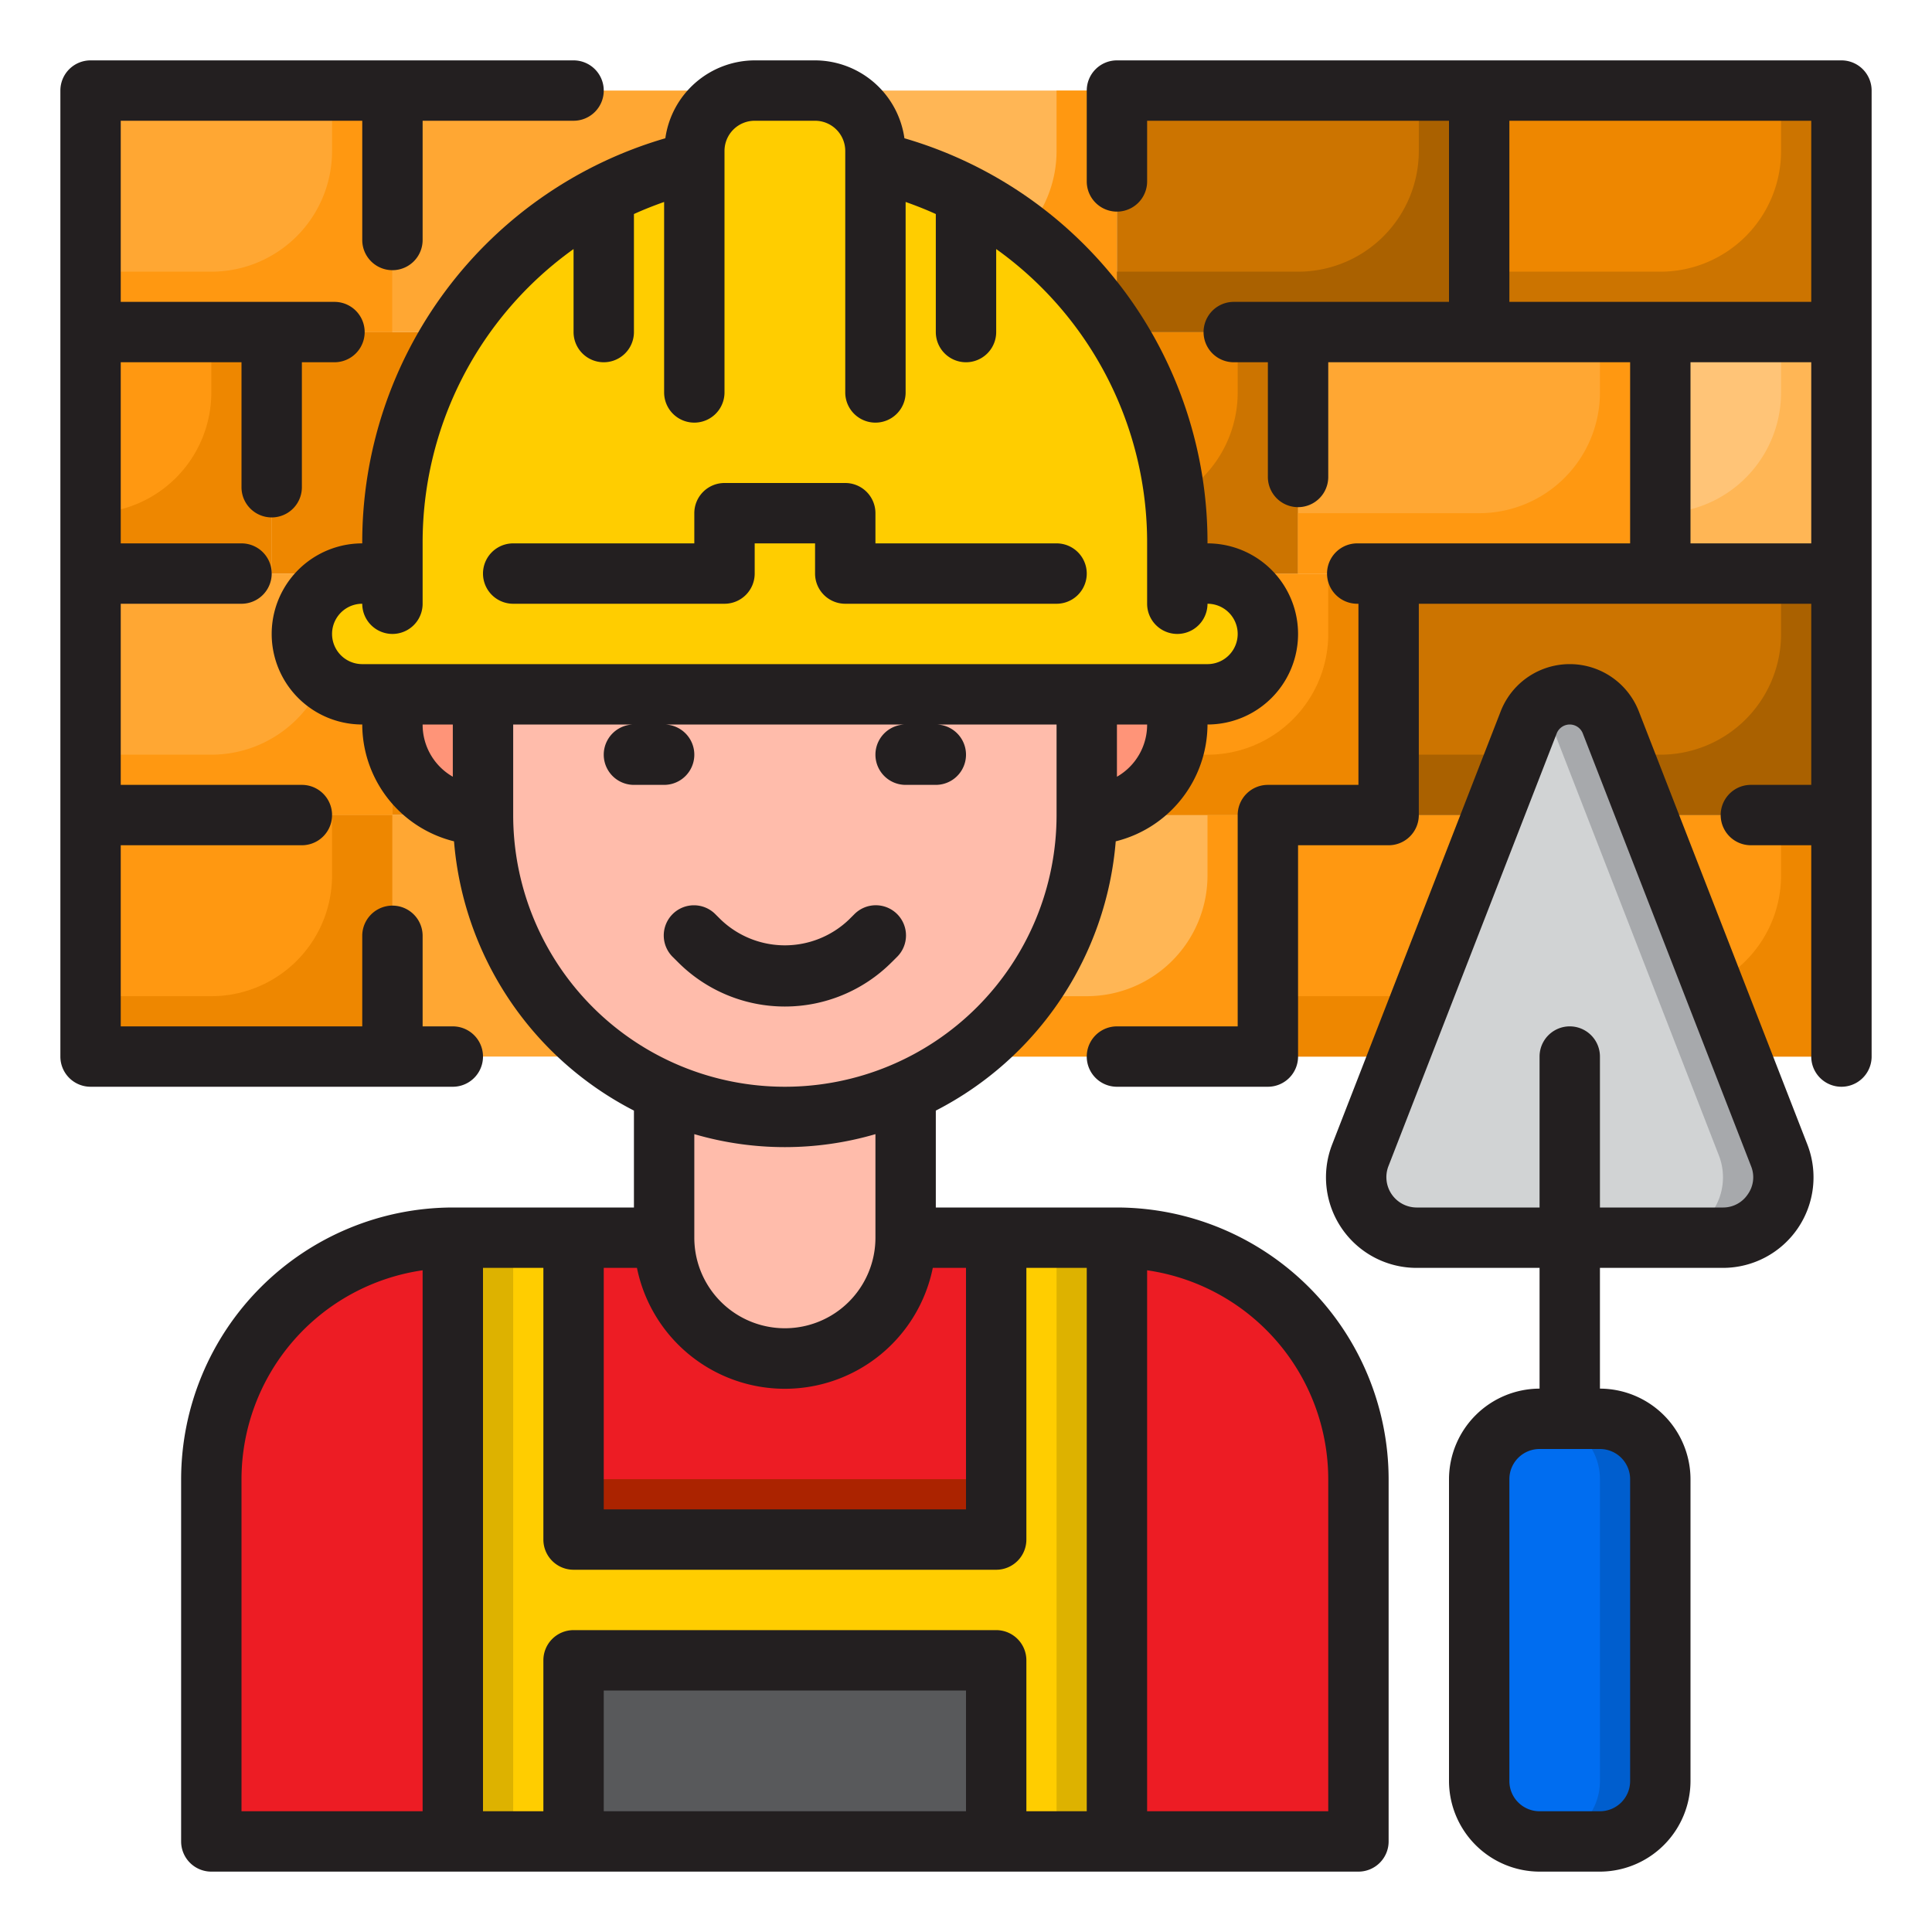 <?xml version="1.0" encoding="UTF-8"?>
<svg xmlns="http://www.w3.org/2000/svg" height="512" viewBox="0 0 64 64" width="512">
  <g id="Brickwork">
    <path d="m13 27h-10v8h6 4z" fill="#ff9811"></path>
    <path d="m13 19h-10v8h6 4z" fill="#ffa733"></path>
    <path d="m9 11h-6v8h6z" fill="#ff9811"></path>
    <path d="m13 3h-10v8h6 4z" fill="#ffa733"></path>
    <path d="m37 3h-12v8h6 6z" fill="#ffb655"></path>
    <path d="m35 3v2a4 4 0 0 1 -4 4h-6v2h12v-8z" fill="#ff9811"></path>
    <path d="m11 3v2a4 4 0 0 1 -4 4h-4v2h10v-8z" fill="#ff9811"></path>
    <path d="m11 19v2a4 4 0 0 1 -4 4h-4v2h10v-8z" fill="#ff9811"></path>
    <path d="m11 27v2a4 4 0 0 1 -4 4h-4v2h10v-8z" fill="#ee8700"></path>
    <path d="m7 11v2a4 4 0 0 1 -4 4v2h6v-8z" fill="#ee8700"></path>
    <path d="m43 11h-12v8h6 6z" fill="#ee8700"></path>
    <path d="m46 19h-12v8h6 6z" fill="#ff9811"></path>
    <path d="m42 27h-12v8h6 6z" fill="#ffb655"></path>
    <path d="m40 27v2a4 4 0 0 1 -4 4h-6v2h12v-8z" fill="#ff9811"></path>
    <path d="m44 19v2a4 4 0 0 1 -4 4h-6v2h12v-8z" fill="#ee8700"></path>
    <path d="m41 11v2a4 4 0 0 1 -4 4h-6v2h12v-8z" fill="#cc7400"></path>
    <path d="m23 19h-10v8h6 4z" fill="#ee8700"></path>
    <path d="m33 61h4v-20h-4v10h-14v-10h-4v20h4z" fill="#ffcd00"></path>
    <path d="m35 41h2v20h-2z" fill="#ddb200"></path>
    <path d="m15 41h2v20h-2z" fill="#ddb200"></path>
    <path d="m33 51v-10h-3a4 4 0 0 1 -8 0h-3v10z" fill="#ed1c24"></path>
    <path d="m19 49h14v2h-14z" fill="#ab2300"></path>
    <path d="m26 45a4 4 0 0 0 4-4v-4.838a9.966 9.966 0 0 1 -8 0v4.838a4 4 0 0 0 4 4z" fill="#ffbcab"></path>
    <path d="m7 49v12h8v-20a8 8 0 0 0 -8 8z" fill="#ed1c24"></path>
    <path d="m45 61v-12a8 8 0 0 0 -8-8v20z" fill="#ed1c24"></path>
    <path d="m13 23v1a3 3 0 0 0 3 3v-4z" fill="#ff9478"></path>
    <path d="m36 27a3 3 0 0 0 3-3v-1h-3z" fill="#ff9478"></path>
    <path d="m19 55h14v6h-14z" fill="#58595b"></path>
    <path d="m49 49v10a2 2 0 0 0 2 2h2a2 2 0 0 0 2-2v-10a2 2 0 0 0 -2-2h-2a2 2 0 0 0 -2 2z" fill="#006df0"></path>
    <path d="m53 47h-2a2 2 0 0 1 2 2v10a2 2 0 0 1 -2 2h2a2 2 0 0 0 2-2v-10a2 2 0 0 0 -2-2z" fill="#005ece"></path>
    <path d="m61 3h-12v8h6 6z" fill="#ee8700"></path>
    <path d="m59 3v2a4 4 0 0 1 -4 4h-6v2h12v-8z" fill="#cc7400"></path>
    <path d="m49 3h-12v8h6 6z" fill="#cc7400"></path>
    <path d="m55 11h-12v8h6 6z" fill="#ffa733"></path>
    <path d="m61 19h-15v8h6 9z" fill="#cc7400"></path>
    <path d="m61 27h-19v8h6 13z" fill="#ff9811"></path>
    <path d="m25 3h-12v8h6 6z" fill="#ffa733"></path>
    <path d="m21 11h-12v8h6 6z" fill="#ee8700"></path>
    <path d="m23 27h-10v8h6 4z" fill="#ffa733"></path>
    <path d="m55 11h6v8h-6z" fill="#ffc477"></path>
    <path d="m16 23v4a10 10 0 0 0 20 0v-4z" fill="#ffbcab"></path>
    <path d="m40 19h-1v-1a12.991 12.991 0 0 0 -7-11.526 12.8 12.8 0 0 0 -3-1.124v-.35a2 2 0 0 0 -2-2h-2a2 2 0 0 0 -2 2v.35a13 13 0 0 0 -10 12.65v1h-1a2 2 0 0 0 0 4h28a2 2 0 0 0 0-4z" fill="#ffcd00"></path>
    <path d="m53 11v2a4 4 0 0 1 -4 4h-6v2h12v-8z" fill="#ff9811"></path>
    <path d="m47 3v2a4 4 0 0 1 -4 4h-6v2h12v-8z" fill="#aa6100"></path>
    <path d="m59 19v2a4 4 0 0 1 -4 4h-9v2h15v-8z" fill="#aa6100"></path>
    <path d="m59 27v2a4 4 0 0 1 -4 4h-13v2h19v-8z" fill="#ee8700"></path>
    <path d="m58.94 38.275-5.578-14.344a1.461 1.461 0 0 0 -1.362-.931 1.461 1.461 0 0 0 -1.361.931l-5.579 14.344a2 2 0 0 0 1.864 2.725h10.152a2 2 0 0 0 1.864-2.725z" fill="#d1d3d4"></path>
    <path d="m58.94 38.275-5.578-14.344a1.461 1.461 0 0 0 -1.362-.931 1.444 1.444 0 0 0 -1 .417 1.436 1.436 0 0 1 .362.514l5.578 14.344a2 2 0 0 1 -1.864 2.725h2a2 2 0 0 0 1.864-2.725z" fill="#a7a9ac"></path>
    <path d="m59 13v-2h-4v6a4 4 0 0 0 4-4z" fill="#ffc477"></path>
    <path d="m59 11v2a4 4 0 0 1 -4 4v2h6v-8z" fill="#ffb655"></path>
    <g fill="#231f20">
      <path d="m29.534 31.879.172-.171a1 1 0 1 0 -1.412-1.416l-.173.172a3.069 3.069 0 0 1 -4.243 0l-.172-.171a1 1 0 1 0 -1.412 1.416l.171.17a5 5 0 0 0 7.069 0z"></path>
      <path d="m17 20h7a1 1 0 0 0 1-1v-1h2v1a1 1 0 0 0 1 1h7a1 1 0 0 0 0-2h-6v-1a1 1 0 0 0 -1-1h-4a1 1 0 0 0 -1 1v1h-6a1 1 0 0 0 0 2z"></path>
      <path d="m37 40h-6v-3.21a11.032 11.032 0 0 0 5.96-8.92 4 4 0 0 0 3.04-3.87 3 3 0 0 0 0-6 13.935 13.935 0 0 0 -10.04-13.42 3 3 0 0 0 -2.96-2.58h-2a3 3 0 0 0 -2.96 2.58 13.935 13.935 0 0 0 -10.04 13.42 3 3 0 0 0 0 6 4 4 0 0 0 3.04 3.87 11.032 11.032 0 0 0 5.96 8.92v3.21h-6a9.014 9.014 0 0 0 -9 9v12a1 1 0 0 0 1 1h38a1 1 0 0 0 1-1v-12a9.014 9.014 0 0 0 -9-9zm-23 20h-6v-11a7 7 0 0 1 6-6.92zm23-34.27v-1.73h1a1.984 1.984 0 0 1 -1 1.73zm-22 0a1.984 1.984 0 0 1 -1-1.73h1zm-3-3.73a1 1 0 0 1 0-2 1 1 0 0 0 2 0v-2a11.942 11.942 0 0 1 5-9.75v2.75a1 1 0 0 0 2 0v-3.91c.33-.15.66-.28 1-.4v6.31a1 1 0 0 0 2 0v-8a1 1 0 0 1 1-1h2a1 1 0 0 1 1 1v8a1 1 0 0 0 2 0v-6.31c.34.12.67.25 1 .4v3.91a1 1 0 0 0 2 0v-2.75a11.942 11.942 0 0 1 5 9.75v2a1 1 0 0 0 2 0 1 1 0 0 1 0 2zm5 5v-3h4a1 1 0 0 0 0 2h1a1 1 0 0 0 0-2h8a1 1 0 0 0 0 2h1a1 1 0 0 0 0-2h4v3a9 9 0 0 1 -18 0zm12 10.57v3.43a3 3 0 0 1 -6 0v-3.43a10.68 10.68 0 0 0 6 0zm-9 4.43h1.1a5 5 0 0 0 9.8 0h1.1v8h-12zm12 18h-12v-4h12zm4 0h-2v-5a1 1 0 0 0 -1-1h-14a1 1 0 0 0 -1 1v5h-2v-18h2v9a1 1 0 0 0 1 1h14a1 1 0 0 0 1-1v-9h2zm8 0h-6v-17.92a7 7 0 0 1 6 6.92z"></path>
      <path d="m59.87 37.91-5.58-14.34a2.455 2.455 0 0 0 -4.58 0l-5.58 14.34a3 3 0 0 0 2.79 4.09h4.08v4a3.009 3.009 0 0 0 -3 3v10a3.009 3.009 0 0 0 3 3h2a3.009 3.009 0 0 0 3-3v-10a3.009 3.009 0 0 0 -3-3v-4h4.08a3 3 0 0 0 2.79-4.09zm-5.87 11.09v10a1 1 0 0 1 -1 1h-2a1 1 0 0 1 -1-1v-10a1 1 0 0 1 1-1h2a1 1 0 0 1 1 1zm3.9-9.44a.981.981 0 0 1 -.82.44h-4.08v-5a1 1 0 0 0 -2 0v5h-4.08a1.006 1.006 0 0 1 -.93-1.36l5.58-14.35a.464.464 0 0 1 .86 0l5.58 14.35a.974.974 0 0 1 -.11.92z"></path>
      <path d="m61 2h-24a1 1 0 0 0 -1 1v3.01a1 1 0 0 0 2 0v-2.01h10v6h-7.13a1 1 0 0 0 0 2h1.13v3.8a1 1 0 0 0 2 0v-3.8h10v6h-9.04a1 1 0 0 0 0 2h.04v6h-3a1 1 0 0 0 -1 1v7h-4a1 1 0 0 0 0 2h5a1 1 0 0 0 1-1v-7h3a1 1 0 0 0 1-1v-7h13v6h-2a1 1 0 0 0 0 2h2v7a1 1 0 0 0 2 0v-32a1 1 0 0 0 -1-1zm-1 16h-4v-6h4zm0-8h-10v-6h10z"></path>
      <path d="m20 3a1 1 0 0 1 -1 1h-5v3.95a1 1 0 1 1 -2 0v-3.95h-8v6h7.08a1 1 0 0 1 0 2h-1.08v4.14a1 1 0 0 1 -2 0v-4.14h-4v6h4a1 1 0 0 1 0 2h-4v6h6a1 1 0 0 1 0 2h-6v6h8v-3a1 1 0 0 1 2 0v3h1a1 1 0 0 1 0 2h-12a1 1 0 0 1 -1-1v-32a1 1 0 0 1 1-1h16a1 1 0 0 1 1 1z"></path>
    </g>
  </g>
</svg>
